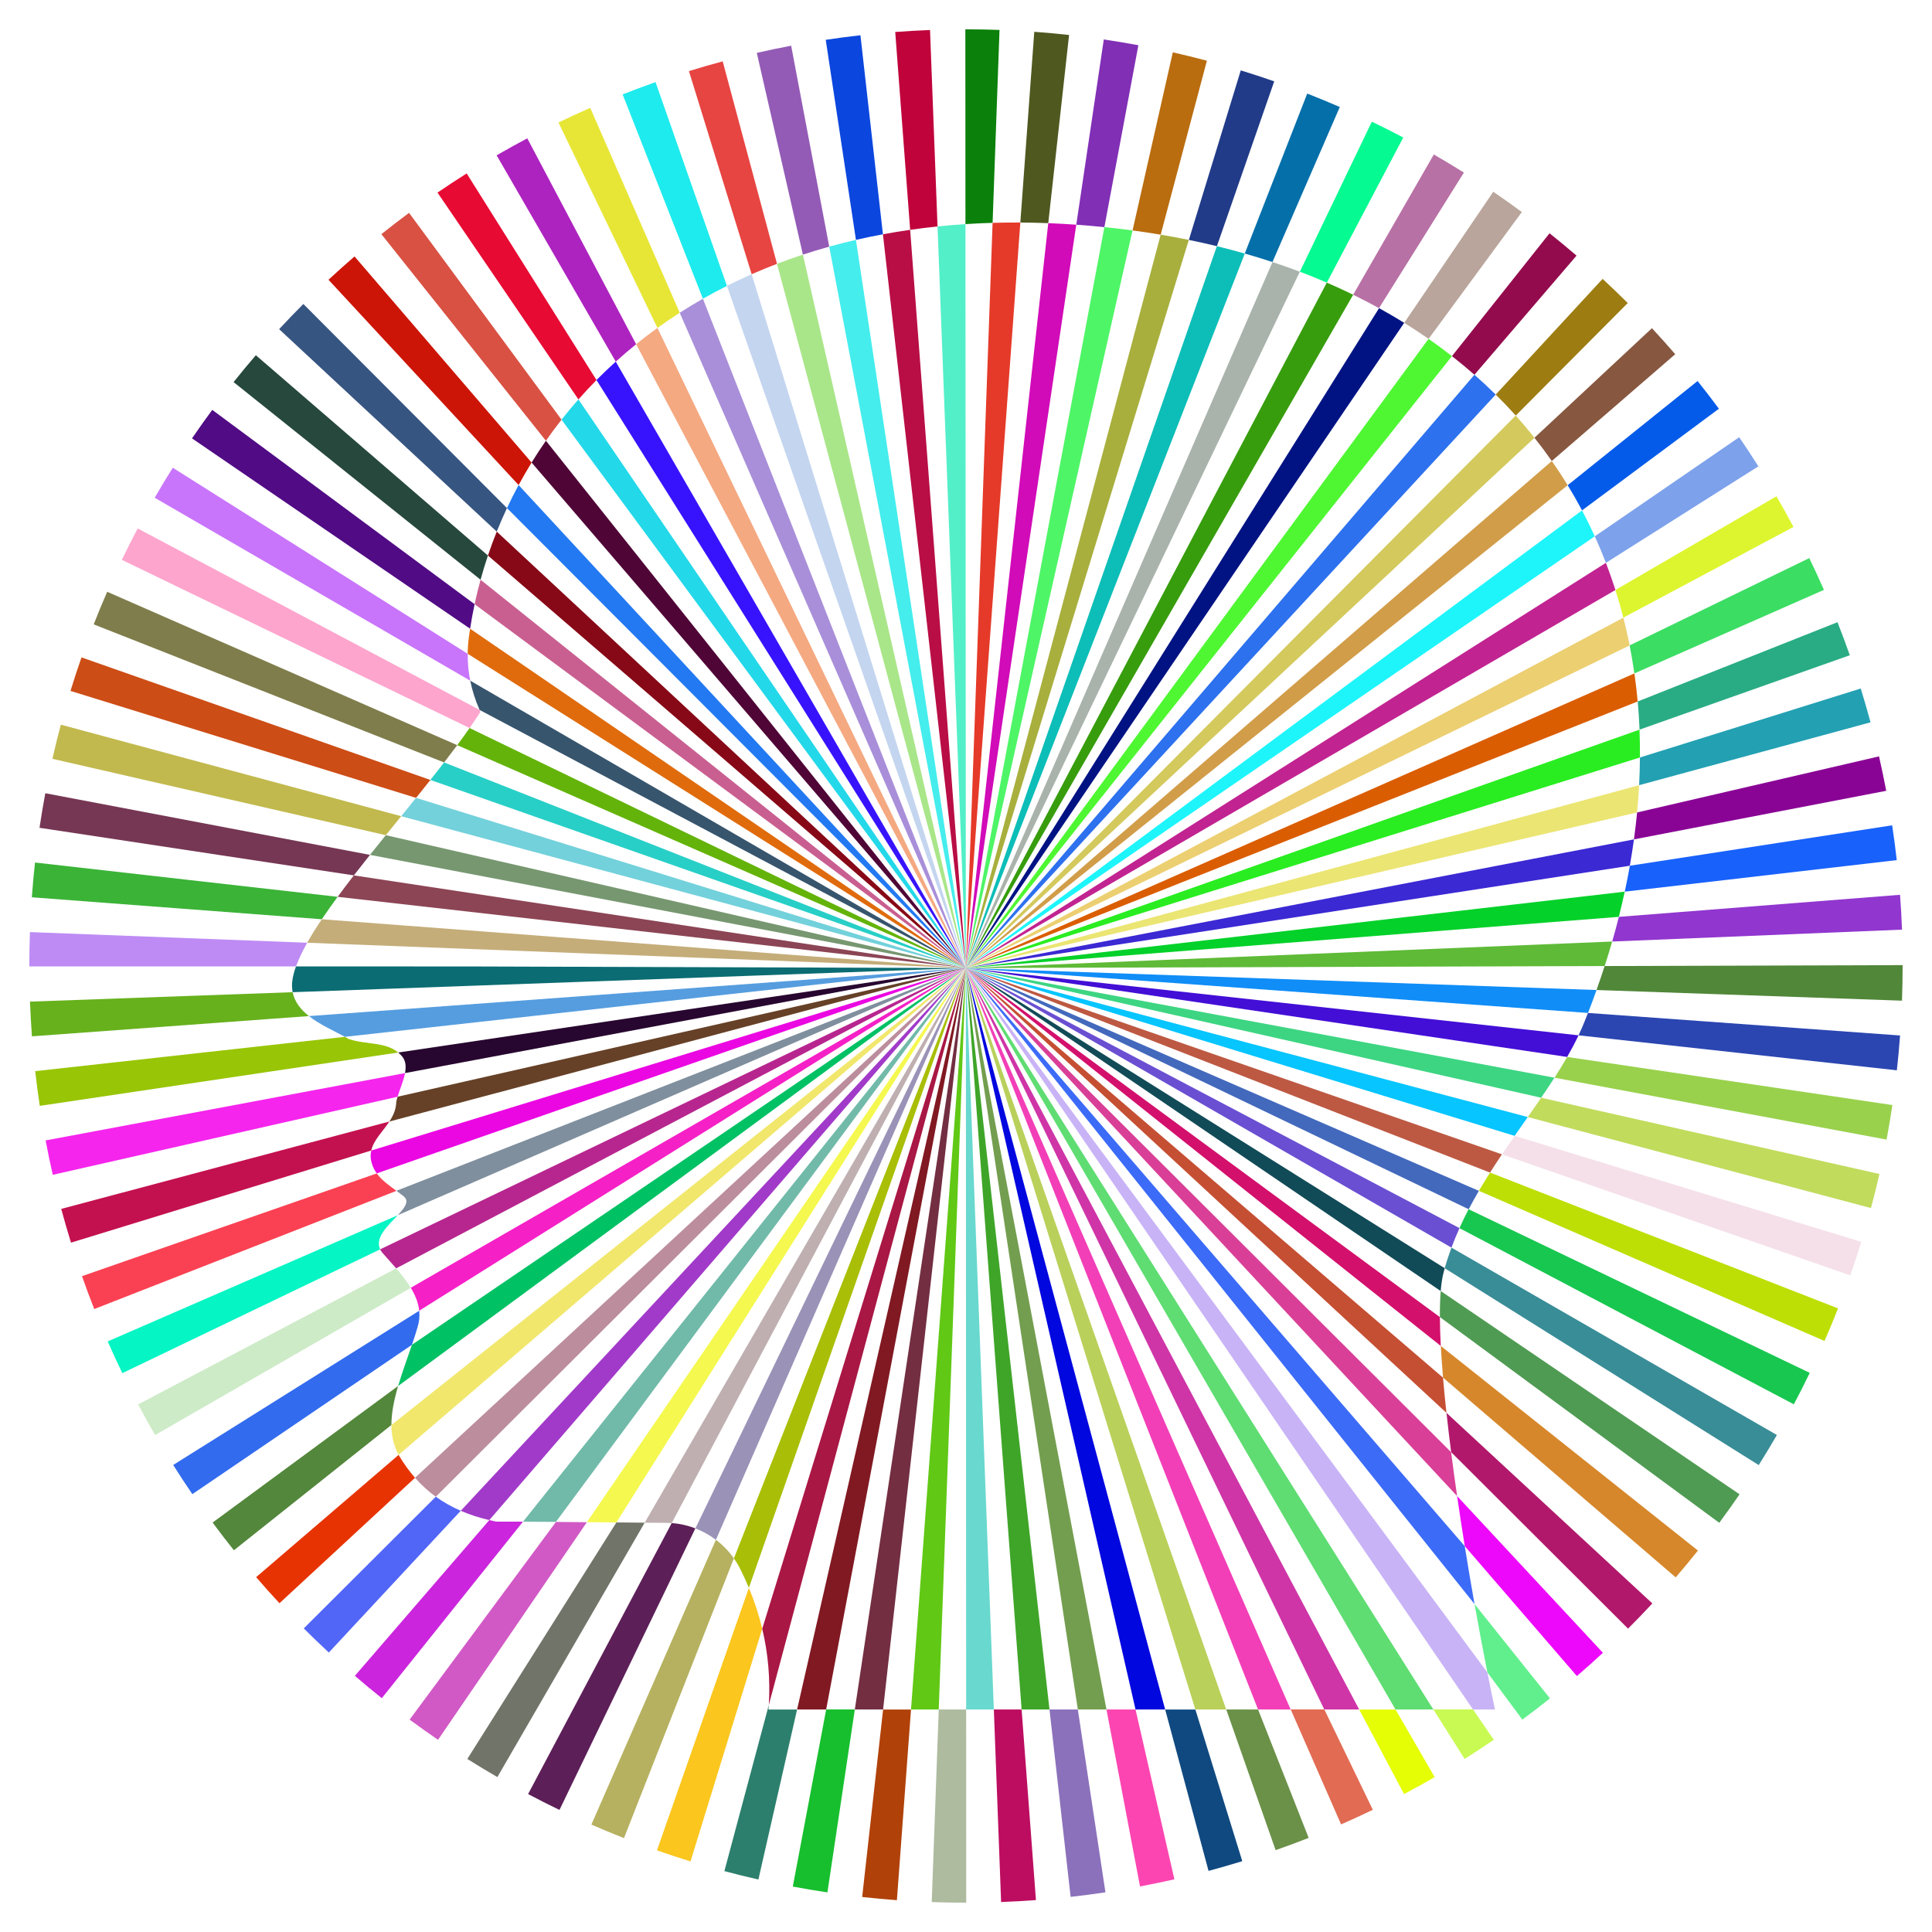 <?xml version="1.0" encoding="UTF-8"?>
<svg enable-background="new 0 0 1650.098 1650.098" version="1.1" viewBox="0 0 1650.1 1650.1" xml:space="preserve" xmlns="http://www.w3.org/2000/svg">

	<path d="m559.9 70.144c-9.394 3.299-18.856 6.825-28.124 10.477l68.567 174.52c6.675-3.802 13.513-7.464 20.512-10.98l-60.955-174.02z" fill="#1DEBED"/>
	<path d="m504.12 92.123c-9.085 3.981-18.217 8.189-27.143 12.506l84.532 175.44c6.171-4.451 12.514-8.771 19.027-12.953l-76.416-175z" fill="#E7E535"/>
	<path d="m675.72 39.03c-9.774 1.851-19.648 3.914-29.348 6.131l39.365 172.31c7.36-2.417 14.858-4.688 22.494-6.808l-32.511-171.64z" fill="#935BB5"/>
	<path d="m617.25 52.399c-9.618 2.582-19.32 5.385-28.838 8.33l53.564 173.49c7.066-3.111 14.283-6.077 21.65-8.894l-46.376-172.92z" fill="#E74541"/>
	<path d="m913.09 29.872c-9.846-1.084-19.849-1.997-29.732-2.714l-11.903 162.9c7.856 0.045 15.809 0.225 23.855 0.539l17.78-160.72z" fill="#4F591F"/>
	<path d="m734.89 30.107c-9.86 1.112-19.832 2.424-29.634 3.903l25.794 170.87c7.56-1.74 15.241-3.342 23.052-4.79l-19.212-169.98z" fill="#0B47DF"/>
	<path d="m853.68 25.557c-9.484-0.337-19.117-0.508-28.627-0.508h-0.563l0.093 166.36c7.631-0.492 15.357-0.859 23.187-1.086l5.91-164.77z" fill="#0B810B"/>
	<path d="m794.33 25.633c-9.878 0.377-19.878 0.942-29.724 1.683l12.75 168.96c7.682-1.099 15.473-2.064 23.383-2.879l-6.409-167.77z" fill="#C1033B"/>
	<path d="m349.37 181.8c-7.96 5.892-15.917 12.012-23.647 18.192l140.53 176.45c4.255-6.095 8.704-12.102 13.349-18.009l-130.23-176.63z" fill="#D95143"/>
	<path d="m218.52 303.38c-6.454 7.501-12.857 15.228-19.032 22.967l210.95 168.79c1.897-6.924 4-13.816 6.304-20.667l-198.22-171.09z" fill="#27493D"/>
	<path d="m450.34 118.14c-8.772 4.654-17.578 9.54-26.171 14.521l101.74 176.2c5.616-5.08 11.416-10.038 17.394-14.87l-92.958-175.86z" fill="#AD23BF"/>
	<path d="m259.09 259.64c-6.995 7.002-13.957 14.235-20.692 21.497l185.86 172.91c2.709-6.753 5.627-13.453 8.74-20.092l-173.91-174.32z" fill="#375581"/>
	<path d="m181.28 350.07c-5.884 7.969-11.701 16.16-17.286 24.343l237.52 162.57c1.077-6.999 2.356-13.986 3.841-20.952l-224.07-165.96z" fill="#510B85"/>
	<path d="m398.59 148.13c-8.38 5.286-16.764 10.794-24.921 16.375l120.35 176.63c4.957-5.618 10.102-11.131 15.435-16.529l-110.86-176.47z" fill="#E70B33"/>
	<path d="m302.8 219.03c-7.499 6.465-14.982 13.164-22.241 19.908l162.37 175.34c3.501-6.478 7.205-12.885 11.105-19.211l-151.23-176.03z" fill="#CD1507"/>
	<path d="m972.28 38.636c-9.765-1.822-19.703-3.483-29.538-4.94l-23.503 158.22c7.912 0.561 15.91 1.25 23.997 2.072l29.044-155.35z" fill="#812FB5"/>
	<path d="m1624.5 794c-0.381-9.895-0.953-19.908-1.699-29.76l-240.14 18.828c-1.766 7.001-3.664 14.03-5.693 21.085l247.54-10.153z" fill="#9137CF"/>
	<path d="m1557.8 503.8c-3.989-9.091-8.2-18.222-12.518-27.138l-153.44 74.573c1.56 7.884 2.903 15.86 4.052 23.914l161.9-71.349z" fill="#3BDD63"/>
	<path d="m1611 675.42c-1.856-9.785-3.926-19.677-6.154-29.402l-206.62 47.89c-0.731 7.621-1.63 15.29-2.69 23.002l215.46-41.49z" fill="#890395"/>
	<path d="m1579.9 559.63c-3.311-9.422-6.852-18.915-10.525-28.217l-170.61 67.696c0.717 7.95 1.231 15.977 1.556 24.071l179.58-63.55z" fill="#29AB83"/>
	<path d="m1531.8 450.06c-4.66-8.777-9.555-17.589-14.548-26.193l-137.54 80.047c2.472 7.764 4.725 15.632 6.765 23.597l145.32-77.451z" fill="#DDF52F"/>
	<path d="m1620 734.62c-1.117-9.89-2.438-19.894-3.926-29.733l-224.03 34.52c-1.302 7.345-2.754 14.728-4.353 22.144l232.31-26.931z" fill="#1961FB"/>
	<path d="m1501.8 398.29c-5.28-8.363-10.785-16.735-16.364-24.881l-123.33 84.658c3.381 7.436 6.552 14.984 9.498 22.647l130.2-82.424z" fill="#7DA1EB"/>
	<path d="m1294.6 354.92 95.635-96.09c-6.998-6.985-14.222-13.933-21.469-20.648l-91.282 98.803c5.908 5.834 11.615 11.814 17.116 17.935z" fill="#9D7D11"/>
	<path d="m91.555 505.43c-3.996 9.16-7.871 18.528-11.519 27.84l299.28 117.93c3.859-4.996 7.602-9.925 11.194-14.769l-298.96-131z" fill="#7F7D4B"/>
	<path d="m1299.8 181.09c-7.993-5.897-16.204-11.724-24.41-17.316l-76.062 111.96c7.115 4.41 14.048 8.976 20.808 13.685l79.664-108.33z" fill="#B9A59B"/>
	<path d="m1198.5 117.44c-8.817-4.658-17.844-9.212-26.833-13.537l-61.467 128.16c7.825 2.96 15.506 6.063 23.039 9.309l65.261-123.94z" fill="#05FB91"/>
	<path d="m1250.3 147.4c-8.426-5.294-17.067-10.501-25.682-15.472l-68.916 119.8c7.528 3.674 14.885 7.505 22.089 11.473l72.509-115.8z" fill="#B771A5"/>
	<path d="m1144.3 91.401c-9.156-3.987-18.515-7.855-27.814-11.493l-53.343 136.64c8.015 2.284 15.896 4.708 23.648 7.265l57.509-132.41z" fill="#056FA9"/>
	<path d="m1468.1 349.09c-5.902-7.966-12.035-15.931-18.232-23.672l-110.92 88.99c4.306 7.04 8.385 14.214 12.252 21.509l116.9-86.827z" fill="#055BE9"/>
	<path d="m1088.3 69.469c-9.427-3.283-19.045-6.432-28.586-9.357l-44.332 144.79c8.104 1.656 16.094 3.441 23.965 5.355l48.953-140.78z" fill="#213B89"/>
	<path d="m1030.8 51.848c-9.618-2.556-19.418-4.963-29.125-7.155l-34.375 152.12c8.112 1.085 16.124 2.29 24.03 3.618l39.47-148.59z" fill="#B96D0F"/>
	<path d="m1430.8 302.52c-6.465-7.491-13.16-14.965-19.901-22.213l-100.34 93.577c5.151 6.483 10.092 13.104 14.816 19.86l105.43-91.224z" fill="#87573F"/>
	<path d="m1346.5 218.33c-7.527-6.474-15.281-12.894-23.049-19.084l-83.345 104.92c6.589 5.152 12.978 10.461 19.181 15.91l87.213-101.74z" fill="#930B4D"/>
	<path d="m1558.3 1145.3c4.004-9.159 7.89-18.525 11.547-27.834l-297.2-115.99c-3.261 5.141-6.448 10.339-9.524 15.606l295.18 128.22z" fill="#BDDF05"/>
	<path d="m1250.9 1502.3c8.38-5.275 16.77-10.777 24.934-16.351l-17.742-25.938h-33.858l26.666 42.289z" fill="#C9F953"/>
	<path d="m1199.2 1532.3c8.769-4.645 17.569-9.518 26.153-14.484l-33.453-57.733h-31.01l38.31 72.217z" fill="#E5FD05"/>
	<path d="m1300.2 1468.7c7.937-5.864 15.882-11.965 23.618-18.135l-64.416-80.546c3.582 20.197 7.274 39.85 10.948 58.363l29.85 40.318z" fill="#61EF8D"/>
	<path d="m1145.4 1558.2c9.089-3.976 18.216-8.171 27.125-12.47l-41.435-85.717h-28.703l43.013 98.187z" fill="#E16B53"/>
	<path d="m1032.2 1597.9c9.617-2.574 19.316-5.367 28.828-8.3l-40.085-129.52h-25.785l37.042 137.82z" fill="#0F497F"/>
	<path d="m973.68 1611.2c9.775-1.841 19.65-3.895 29.352-6.103l-33.188-145.04h-24.824l28.66 151.14z" fill="#FD45B1"/>
	<path d="m1089.5 1580.2c9.42-3.297 18.917-6.825 28.228-10.486l-43.215-109.66h-27.2l42.187 120.15z" fill="#6B9149"/>
	<path d="m1346.8 1431.5c7.501-6.456 14.982-13.142 22.238-19.873l-124.53-133.86c2.044 14.143 4.235 28.462 6.531 42.763l95.763 110.97z" fill="#ED07FB"/>
	<path d="m1431.2 1347.2c6.452-7.488 12.844-15.188 18.997-22.888l-219.6-174.74c0.455 8.512 1.095 17.561 1.901 27.06l198.7 170.57z" fill="#D7872B"/>
	<path d="m1580.3 1089.3c3.305-9.445 6.474-19.082 9.418-28.643l-296.06-90.541c-3.626 5.217-7.246 10.481-10.822 15.799l297.47 103.38z" fill="#F5DFE9"/>
	<path d="m1598 1031.8c2.566-9.608 4.984-19.4 7.19-29.102l-288.88-65.129c-3.738 5.467-7.567 10.96-11.44 16.494l293.13 77.737z" fill="#C1DB5D"/>
	<path d="m1611.3 973.31c1.832-9.747 3.505-19.672 4.974-29.498l-277.75-41.076c-3.392 5.905-7.022 11.809-10.827 17.728l283.61 52.846z" fill="#99D14D"/>
	<path d="m399.46 558.39-251.89-158.9c-5.285 8.404-10.483 17.024-15.448 25.617l269.51 156.26c-1.548-7.706-2.245-15.351-2.165-22.972z" fill="#C975FB"/>
	<path d="m1390.5 1391c7.015-7.006 14-14.251 20.766-21.534l-175.84-162.76c1.176 10.846 2.512 22.071 3.978 33.548l151.1 150.75z" fill="#B1176B"/>
	<path d="m1532.1 1199.4c4.673-8.816 9.245-17.847 13.588-26.846l-291.35-139.76c-2.768 5.297-5.402 10.666-7.862 16.118l285.62 150.49z" fill="#17C74F"/>
	<path d="m914.41 1620.1c9.873-1.102 19.878-2.409 29.736-3.886l-23.578-156.14h-24.207l18.049 160.02z" fill="#8B71BB"/>
	<path d="m1502.1 1251.3c5.302-8.409 10.526-17.052 15.526-25.688l-277.95-160.03c-2.141 5.769-4.073 11.632-5.755 17.601l268.18 168.12z" fill="#398D97"/>
	<path d="m399.14 1502.3c8.406 5.294 17.041 10.506 25.663 15.494l125.82-217.29c-8.053-0.067-16.102-0.142-24.15-0.219l-127.34 202.01z" fill="#717569"/>
	<path d="m25.568 796.09c-0.344 9.602-0.519 19.346-0.519 28.959v0.353l227.76 0.014c2.237-6.202 5.492-12.983 9.567-20.232l-236.81-9.094z" fill="#BD8BF3"/>
	<path d="m181.58 1300.4c5.886 7.961 12.006 15.924 18.191 23.668l134.53-107.02c-0.02-10.573 2.356-21.784 5.742-33.313l-158.46 116.66z" fill="#53873B"/>
	<path d="m52.308 1032.5c2.578 9.617 5.377 19.321 8.317 28.839l256.46-78.707c2.069-9.047 9.899-16.273 15.484-24.757l-280.26 74.625z" fill="#C3114F"/>
	<path d="m117.97 1199.5c4.651 8.774 9.533 17.581 14.51 26.176l218.38-125.78c-3.51-5.795-7.925-11.306-12.49-16.574l-220.4 116.18z" fill="#CDEBC7"/>
	<path d="m38.963 974.02c1.847 9.787 3.907 19.669 6.121 29.371l294.49-66.688c1.932-6.429 5.094-13.588 6.342-20.181l-306.95 57.498z" fill="#F525ED"/>
	<path d="m51.946 618.94c-2.561 9.619-4.976 19.429-7.178 29.157l284.75 65.219c4.361-5.391 8.755-10.801 13.143-16.207l-290.72-78.169z" fill="#C1B94D"/>
	<path d="m29.907 736.67c-1.085 9.829-2.001 19.82-2.722 29.697l247.66 18.756c4.15-6.182 8.692-12.587 13.524-19.157l-258.46-29.296z" fill="#3BB337"/>
	<path d="m38.697 677.49c-1.826 9.769-3.492 19.702-4.951 29.524l268.47 40.642c4.462-5.763 9.071-11.609 13.777-17.511l-277.3-52.655z" fill="#753753"/>
	<path d="m451.05 1532.3c8.806 4.661 17.822 9.22 26.794 13.545l116.07-240.48c-6.402-2.459-13.193-4.019-20.2-4.55l-122.67 231.48z" fill="#5D1F57"/>
	<path d="m259.45 1390.8c6.982 6.979 14.181 13.914 21.396 20.613l112.67-121.07c-7.779-3.364-14.847-7.359-21.297-12.024l-112.77 112.48z" fill="#5165F7"/>
	<path d="m736.37 1620.2c9.831 1.088 19.814 2.007 29.667 2.73l12.046-162.83h-23.841l-17.872 160.1z" fill="#AF4109"/>
	<path d="m561.1 1580.4c9.45 3.303 19.096 6.47 28.668 9.413l61.242-198.7c-2.806-11.776-6.602-23.431-11.398-34.966l-78.512 224.26z" fill="#FBC71F"/>
	<path d="m677.12 1611.3c9.777 1.834 19.726 3.506 29.572 4.972l23.401-156.24h-24.471l-28.502 151.27z" fill="#17BF2F"/>
	<path d="m349.85 1468.7c7.966 5.885 16.134 11.69 24.278 17.252l127.11-185.85c-8.815-0.083-17.626-0.161-26.431-0.23l-124.96 168.83z" fill="#D159C5"/>
	<path d="m855.03 1624.5c9.877-0.366 19.888-0.923 29.758-1.657l-12.24-162.78h-23.723l6.205 164.44z" fill="#BD0D61"/>
	<path d="m69.596 561.47c-3.294 9.442-6.453 19.077-9.388 28.639l295.14 91.345c4.139-5.133 8.236-10.242 12.255-15.306l-298-104.68z" fill="#CD4D17"/>
	<path d="m1597.6 616.94c-2.59-9.627-5.402-19.346-8.358-28.886l-188.59 58.906c-0.057 7.829-0.287 15.716-0.706 23.661l197.65-53.681z" fill="#23A1B3"/>
	<path d="m1229.8 1124.9 238.61 175.71c5.894-7.966 11.722-16.158 17.324-24.353l-255.22-173.61c-0.534 6.463-0.763 13.922-0.713 22.252z" fill="#4F9B53"/>
	<path d="m339.72 1037.9-247.73 107.78c3.975 9.081 8.174 18.205 12.482 27.12l220.22-105.76c-4.795-10.023 6.785-20.34 15.028-29.139z" fill="#05F5C5"/>
	<path d="m825.24 1619.7-0.061-159.63h-23.397l-6.013 164.46c9.711 0.352 19.563 0.53 29.284 0.53h3.06l3.059-0.05c-1.999 0.033-3.965 0.049-5.931 0.049h-2e-3v-5.364z" fill="#AFBB9F"/>
	<polygon points="825.24 1619.7 825.24 1625 825.24 1460.1 825.24 1460.1" fill="#BF1B39"/>
	<path d="m417.9 1298.3-114.82 133.01c7.511 6.471 15.253 12.892 23.01 19.085l120.59-150.75c-7.65-0.032-15.297-0.056-22.936-0.056-1.985-0.401-3.927-0.835-5.843-1.288z" fill="#CB25DD"/>
	<path d="m358.04 1119.5-210.12 131.72c5.271 8.365 10.773 16.749 16.356 24.922l187.56-127.56c1.691-4.985 3.314-9.97 4.765-14.929 1.528-4.888 1.909-9.597 1.435-14.146z" fill="#336BEF"/>
	<path d="m611.44 1315.1-106.34 243.26c9.16 4 18.528 7.881 27.841 11.534l93.872-238.91c-4.313-6.111-9.51-11.451-15.369-15.879z" fill="#B5B161"/>
	<path d="m340.46 1242.6-121.69 104.43c6.457 7.498 13.158 14.991 19.916 22.271l115.78-107.14c-4.822-5.497-9.221-11.572-13.265-18.257-0.257-0.433-0.505-0.868-0.748-1.305z" fill="#E73301"/>
	<path d="m409.6 606.33-291.99-154.99c-4.661 8.814-9.219 17.84-13.548 26.828l297 143.64c3.296-4.721 6.396-9.33 9.263-13.806-0.253-0.557-0.481-1.11-0.724-1.665z" fill="#FDA5CD"/>
	<path d="m294.58 885.55-264.51 29.305c1.108 9.865 2.418 19.841 3.893 29.654l306.16-45.565c-11.155-9.27-27.394-6.551-42.353-11.54-1.003-0.617-2.072-1.234-3.189-1.854z" fill="#99C507"/>
	<path d="m1370.5 825.09c-2.193 6.802-4.519 13.628-6.957 20.472l260.92 9.095c0.359-9.817 0.542-19.778 0.542-29.608v-0.75l-254.51 0.791z" fill="#518739"/>
	<path d="m1348.2 884.26 271.88 29.862c1.096-9.846 2.021-19.849 2.751-29.731l-266.57-19.245c-0.936 2.409-1.882 4.82-2.848 7.234-1.587 3.972-3.336 7.93-5.217 11.88z" fill="#2B45B1"/>
	<path d="m321.78 1002.2-251.74 87.744c3.295 9.392 6.811 18.844 10.453 28.095l258.08-100.95c-6.408-4.718-12.58-9.066-16.785-14.885z" fill="#F94153"/>
	<path d="m249.95 847.42-224.33 8.051c0.372 9.864 0.933 19.841 1.666 29.651l236.56-17.301c-6.83-5.39-12.216-11.942-13.896-20.401z" fill="#67B11D"/>
	<path d="m656.63 1456.2-37.944 141.9c9.603 2.559 19.378 4.969 29.053 7.164l33.048-145.19h-24.418c0.098-1.291 0.184-2.582 0.261-3.871z" fill="#2D7F6D"/>
	<path d="m824.88 826.92c-0.013 0.029-0.018 0.037-0.014 0.026-9e-3 0.015-6e-3 8e-3 0.012-0.031 1e-3 -2e-3 1e-3 -3e-3 2e-3 -5e-3l-230.96 478.5c6.278 2.411 12.176 5.692 17.525 9.735l213.44-488.24c-2e-3 3e-3 -2e-3 5e-3 -4e-3 8e-3z" fill="#9B93B7"/>
	<path d="m824.86 826.92c-7e-3 0.012-5e-3 8e-3 -7e-3 0.011-0.017 0.026-0.018 0.026 8e-3 -0.021 1e-3 -3e-3 3e-3 -5e-3 4e-3 -9e-3l-274.25 473.62c6.049 0.05 12.099 0.096 18.149 0.136 1.66 0.011 3.31 0.08 4.949 0.204l251.15-473.94c-1e-3 2e-3 -2e-3 4e-3 -4e-3 7e-3z" fill="#BFAFB1"/>
	<path d="m824.9 826.93c-6e-3 0.019-6e-3 0.019-7e-3 0.019-6e-3 0.015-6e-3 0.012 4e-3 -0.021 1e-3 -3e-3 1e-3 -6e-3 2e-3 -0.01l-173.88 564.17c5.078 21.313 6.924 43.017 5.621 65.102l168.27-629.27c-1e-3 3e-3 -2e-3 7e-3 -4e-3 0.01z" fill="#A91745"/>
	<path d="m824.84 826.93c-2e-3 2e-3 0 0-2e-3 3e-3 -0.018 0.024-0.025 0.031 0-7e-3 2e-3 -4e-3 4e-3 -7e-3 7e-3 -0.012l-323.61 473.14c8.406 0.079 16.817 0.161 25.231 0.242l298.38-473.38c-4e-3 3e-3 -7e-3 6e-3 -9e-3 0.01z" fill="#F5F94F"/>
	<path d="m824.88 826.93c-0.01 0.027-0.013 0.034-0.011 0.024-5e-3 0.01-2e-3 0 0.01-0.032 1e-3 -4e-3 2e-3 -7e-3 4e-3 -0.012l-198.08 504.12c2.068 2.929 3.939 6.029 5.574 9.295 2.624 5.241 5.028 10.509 7.229 15.801l185.27-529.2c-1e-3 4e-3 -2e-3 6e-3 -3e-3 8e-3z" fill="#A9BF07"/>
	<path d="m824.8 826.87c-0.055 0.033-0.041 0.022 3e-3 -7e-3l-473.95 272.99c3.755 6.199 6.463 12.722 7.182 19.62l466.77-292.6c-2e-3 2e-3 -5e-3 3e-3 -7e-3 5e-3z" fill="#F521C7"/>
	<path d="m824.9 826.94c-9e-3 0.042-9e-3 0.034-5e-3 7e-3 0-3e-3 0 0 1e-3 -4e-3 1e-3 -5e-3 1e-3 -9e-3 2e-3 -0.015l-144.11 633.13h24.826l119.29-633.13c-1e-3 4e-3 -2e-3 7e-3 -3e-3 0.01z" fill="#811923"/>
	<path d="m824.8 826.86c-0.012 6e-3 -9e-3 4e-3 -0.013 6e-3 -3e-3 1e-3 -6e-3 2e-3 -8e-3 3e-3 2e-3 -1e-3 5e-3 -4e-3 0.011-7e-3 4e-3 -2e-3 0-1e-3 6e-3 -4e-3 4e-3 -2e-3 8e-3 -5e-3 0.013-8e-3l-500.12 240.19c0.472 0.987 1.093 1.971 1.901 2.95 3.69 4.26 7.787 8.682 11.777 13.287l486.44-256.42c-2e-3 0-6e-3 2e-3 -8e-3 3e-3z" fill="#B7258F"/>
	<path d="m824.8 826.84c-0.052 0.022-0.036 0.013 6e-3 -8e-3l-486.24 190.21c2.06 1.517 4.144 3.072 6.196 4.727 5.201 4.099 0.968 9.709-5.043 16.126l485.08-211.05c-2e-3 1e-3 -3e-3 2e-3 -5e-3 2e-3z" fill="#7F8F9D"/>
	<path d="m824.83 826.92c-9e-3 0.012-7e-3 8e-3 -0.01 0.011-4e-3 4e-3 -7e-3 8e-3 -9e-3 0.01v-1e-3c-5e-3 4e-3 -2e-3 0 0.016-0.024 2e-3 -4e-3 5e-3 -7e-3 8e-3 -0.011l-378.16 472.75c9.367 0.04 18.741 0.098 28.122 0.171l350.04-472.92c-3e-3 4e-3 -6e-3 7e-3 -9e-3 0.01z" fill="#71B9A9"/>
	<path d="m824.8 826.84c-0.031 0.01-0.039 0.012-0.028 7e-3 -0.013 3e-3 -4e-3 -1e-3 0.03-0.012 4e-3 -2e-3 7e-3 -3e-3 0.012-5e-3l-507.73 155.82c-0.513 2.245-0.683 4.598-0.363 7.115 0.739 4.922 2.549 8.923 5.061 12.4l503.02-175.33c-2e-3 0-3e-3 0-5e-3 1e-3z" fill="#EB07E1"/>
	<path d="m824.83 826.91c-0.015 0.016-0.015 0.016-0.016 0.016-2e-3 2e-3 -4e-3 3e-3 -5e-3 4e-3 3e-3 -4e-3 0.012-0.016 0.022-0.029l-431.32 463.46c7.446 3.219 15.551 5.855 24.393 7.945l406.93-471.41c-3e-3 4e-3 -6e-3 6e-3 -9e-3 0.01z" fill="#A139C9"/>
	<path d="m824.8 826.88c-0.042 0.03-0.027 0.017 8e-3 -0.012l-472.97 321.67c-4.016 11.845-8.412 23.696-11.801 35.231l484.77-356.9c-2e-3 2e-3 -6e-3 4e-3 -8e-3 5e-3z" fill="#01C165"/>
	<path d="m824.82 826.9c-0.025 0.024-0.033 0.03-0.025 0.021-0.011 9e-3 -4e-3 1e-3 0.023-0.025 3e-3 -4e-3 6e-3 -6e-3 0.01-0.01l-470.36 435.25c5.356 6.106 11.237 11.499 17.746 16.208l452.61-451.45c-2e-3 1e-3 -4e-3 2e-3 -6e-3 4e-3z" fill="#BB8D9D"/>
	<path d="m824.81 826.89c-0.016 0.013-0.016 0.012-0.016 0.012-0.024 0.017-0.023 0.015 0.021-0.022l8e-3 -8e-3 -490.52 390.21c0.017 9.028 1.779 17.59 6.157 25.485l484.36-415.68c-2e-3 2e-3 -3e-3 2e-3 -5e-3 4e-3z" fill="#F1E76D"/>
	<path d="m824.97 826.93c3e-3 0.013 2e-3 9e-3 2e-3 0.013 3e-3 0.021 3e-3 0.023-6e-3 -0.014l-3e-3 -9e-3 144.88 633.14h25.292l-170.16-633.14c1e-3 6e-3 1e-3 0.01 2e-3 0.014z" fill="#0107DF"/>
	<path d="m825.09 826.87c-2e-3 -1e-3 -7e-3 -3e-3 -0.014-6e-3 -3e-3 -2e-3 -1e-3 0-5e-3 -3e-3 -4e-3 -2e-3 -8e-3 -4e-3 -0.013-6e-3l414.62 238.72c2.092-5.638 4.381-11.187 6.847-16.652l-421.46-222.07c0.015 0.01 0.025 0.017 0.028 0.019z" fill="#6B4FD3"/>
	<path d="m825.07 826.87c0.027 0.02 0.033 0.026-8e-3 -1e-3 -3e-3 -2e-3 -6e-3 -3e-3 -0.01-5e-3l405.44 275.79c0.526-6.382 1.346-11.803 2.505-16.067 0.301-1.141 0.616-2.277 0.935-3.411l-408.87-256.31c4e-3 4e-3 7e-3 6e-3 0.011 9e-3z" fill="#114B57"/>
	<path d="m825.05 826.89c9e-3 8e-3 6e-3 6e-3 9e-3 9e-3 0.021 0.021 0.022 0.024-0.015-9e-3 -2e-3 -2e-3 -4e-3 -3e-3 -6e-3 -5e-3l410.35 379.82c-1.129-10.41-2.111-20.471-2.927-30.081l-407.42-349.74c5e-3 4e-3 7e-3 7e-3 0.011 0.011z" fill="#C54F33"/>
	<path d="m825.06 826.88c0.057 0.044 0.046 0.038 4e-3 9e-3l405.5 322.68c-0.473-8.847-0.746-17.107-0.791-24.661l-404.73-298.03c5e-3 4e-3 8e-3 7e-3 0.012 0.01z" fill="#D3116D"/>
	<path d="m824.92 826.94c-5e-3 0.034-6e-3 0.044-6e-3 0.031-3e-3 0.011-2e-3 1e-3 2e-3 -0.032 0-4e-3 1e-3 -8e-3 1e-3 -0.013l-94.824 633.13h24.154l70.675-633.12c-1e-3 5e-3 -1e-3 7e-3 -2e-3 0.01z" fill="#732F41"/>
	<path d="m825.07 826.85c-3e-3 -1e-3 -6e-3 -2e-3 -0.01-4e-3l429.33 205.96c2.772-5.304 5.678-10.536 8.693-15.701l-438.02-190.26c0.04 0.021 0.057 0.031 0.011 0.01z" fill="#4369BD"/>
	<path d="m825.09 826.79h2e-3c0.039 5e-3 0.041 6e-3 -0.022 3e-3h-9e-3l531.24 38.352c2.542-6.547 4.965-13.075 7.285-19.587l-538.5-18.77c4e-3 1e-3 8e-3 2e-3 0.011 2e-3z" fill="#118DF7"/>
	<path d="m825.07 826.84c-3e-3 -1e-3 -6e-3 -2e-3 -0.01-3e-3l447.55 174.66c3.332-5.251 6.74-10.442 10.194-15.58l-457.74-159.09c0.038 0.016 0.052 0.023 4e-3 6e-3z" fill="#BD5943"/>
	<path d="m825.08 826.8c0.065 8e-3 0.052 9e-3 5e-3 5e-3l513.4 75.926c3.532-6.149 6.804-12.3 9.743-18.473l-523.16-57.461c6e-3 2e-3 9e-3 2e-3 0.014 3e-3z" fill="#430FD7"/>
	<path d="m825.08 826.83c0.05 0.014 0.034 0.012-6e-3 3e-3l468.54 143.29c3.752-5.398 7.509-10.748 11.228-16.061l-479.78-127.24c6e-3 2e-3 0.011 3e-3 0.015 5e-3z" fill="#07C5FF"/>
	<path d="m825.1 826.82c-3e-3 0-0.014-1e-3 -0.029-4e-3l491.21 110.74c3.914-5.724 7.723-11.419 11.375-17.1l-502.59-93.651c0.018 5e-3 0.029 9e-3 0.032 0.01z" fill="#3DD581"/>
	<path d="m825.05 826.9c0.05 0.051 0.037 0.041-4e-3 3e-3l419.45 450.88c-1.836-12.704-3.554-25.261-5.12-37.527l-414.33-413.36c3e-3 4e-3 5e-3 7e-3 8e-3 0.01z" fill="#D93F97"/>
	<path d="m824.96 826.94c6e-3 0.035 5e-3 0.036 1e-3 0.019-1e-3 -1e-3 -1e-3 0-5e-3 -0.02-1e-3 -4e-3 -2e-3 -8e-3 -3e-3 -0.013l95.611 633.14h24.453l-120.06-633.13c0 3e-3 0 7e-3 1e-3 0.01z" fill="#739D4F"/>
	<path d="m824.95 826.97c-1e-3 -2e-3 -1e-3 -5e-3 -2e-3 -9e-3 -1e-3 -5e-3 -1e-3 -1e-3 -2e-3 -0.011-1e-3 -5e-3 -2e-3 -0.012-3e-3 -0.019l47.607 633.13h23.807l-71.407-633.12v0.03z" fill="#3FA529"/>
	<path d="m824.93 826.95c-3e-3 0.058-4e-3 0.041-5e-3 -6e-3l-46.839 633.11h23.695l23.15-633.12c0 6e-3 0 0.01-1e-3 0.014z" fill="#61C915"/>
	<path d="m824.94 826.97c1e-3 0.038 0 0.048-2e-3 0.035-1e-3 0.014-2e-3 3e-3 -3e-3 -0.036 0-4e-3 -1e-3 -8e-3 -1e-3 -0.013l0.241 633.1h0.062l1e-3 -208.34v208.34h23.59l-23.887-633.1c-1e-3 5e-3 -1e-3 9e-3 -1e-3 0.014z" fill="#69D9CF"/>
	<path d="m824.79 826.82c-0.031 8e-3 -0.04 9e-3 -0.029 5e-3 -0.016 2e-3 -7e-3 -1e-3 0.032-0.01 4e-3 -1e-3 6e-3 -2e-3 0.01-3e-3l-485.24 109.88c-0.46 1.53-0.853 3.021-1.13 4.45-0.126 6.418-2.617 11.792-5.873 16.738l492.23-131.06c-2e-3 1e-3 -3e-3 1e-3 -5e-3 1e-3z" fill="#674127"/>
	<path d="m825 826.92c0.017 0.033 0.016 0.034 6e-3 0.018-1e-3 -2e-3 -1e-3 0-9e-3 -0.015-2e-3 -4e-3 -4e-3 -7e-3 -7e-3 -0.011l306.06 633.15h29.814l-335.87-633.15c2e-3 3e-3 3e-3 6e-3 5e-3 0.01z" fill="#CF35A7"/>
	<path d="m825.03 826.92c0.014 0.02 0.015 0.022 0.012 0.019 9e-3 0.015 3e-3 9e-3 -0.02-0.024-3e-3 -3e-3 -5e-3 -6e-3 -8e-3 -0.01l433.09 633.16h18.728c-2.141-10.063-4.317-20.668-6.5-31.67l-445.31-601.48c3e-3 4e-3 5e-3 7e-3 6e-3 0.01z" fill="#C9B3F7"/>
	<path d="m825.01 826.91c0.03 0.049 0.022 0.04-2e-3 5e-3l366.86 633.14h32.369l-399.24-633.16c3e-3 6e-3 4e-3 9e-3 6e-3 0.013z" fill="#5FDD73"/>
	<path d="m824.98 826.93c0.016 0.05 0.01 0.036-6e-3 -3e-3l195.94 633.13h26.371l-222.31-633.14c1e-3 5e-3 2e-3 8e-3 3e-3 0.012z" fill="#B9D15B"/>
	<path d="m825.03 826.91c-2e-3 -3e-3 -6e-3 -7e-3 -9e-3 -0.01l434.36 543.13c-2.882-16.252-5.691-32.85-8.361-49.479l-425.99-493.65c0.026 0.035 0.036 0.051 4e-3 0.012z" fill="#3B6BF7"/>
	<path d="m824.8 826.72c-0.012-7e-3 -8e-3 -5e-3 -0.012-7e-3 -0.027-0.017-0.028-0.019 0.02 8e-3 3e-3 2e-3 6e-3 3e-3 0.01 5e-3l-423.2-245.36c1.654 8.237 4.284 16.545 7.977 24.968l415.21 220.39c-2e-3 -1e-3 -4e-3 -2e-3 -6e-3 -4e-3z" fill="#37556D"/>
	<path d="m824.99 826.92c0.021 0.052 0.015 0.041-3e-3 4e-3l249.5 633.13h27.858l-277.36-633.15c1e-3 4e-3 3e-3 9e-3 4e-3 0.012z" fill="#F33FB7"/>
	<path d="m824.96 826.64c6e-3 -0.029 8e-3 -0.036 8e-3 -0.028v-2e-3 3e-3c2e-3 -3e-3 2e-3 -1e-3 -3e-3 0.023 0 2e-3 -1e-3 5e-3 -1e-3 8e-3l142.32-629.83c-7.195-0.962-14.46-1.84-21.816-2.608-0.747-0.078-1.487-0.147-2.233-0.222l-118.28 632.67c2e-3 -6e-3 3e-3 -0.01 4e-3 -0.015z" fill="#4DF567"/>
	<path d="m824.95 826.63c6e-3 -0.048 6e-3 -0.031 4e-3 8e-3l94.286-634.72c-8.068-0.572-16.044-1.01-23.93-1.317l-70.363 636.05c1e-3 -5e-3 3e-3 -0.012 3e-3 -0.016z" fill="#D10BB7"/>
	<path d="m824.97 826.65c0.01-0.036 0.014-0.046 0.012-0.033 4e-3 -9e-3 2e-3 -2e-3 -6e-3 0.026 0 2e-3 -1e-3 4e-3 -1e-3 6e-3l190.38-621.75c-7.901-1.614-15.914-3.101-24.034-4.464l-166.35 626.23c2e-3 -6e-3 3e-3 -8e-3 4e-3 -0.013z" fill="#A9AF3D"/>
	<path d="m824.94 826.62c3e-3 -0.063 5e-3 -0.049 5e-3 0l46.512-636.56c-7.995-0.045-15.894 0.044-23.693 0.269l-22.827 636.31c1e-3 -7e-3 2e-3 -0.011 3e-3 -0.016z" fill="#E53929"/>
	<path d="m824.98 826.65c1e-3 -4e-3 0-1e-3 2e-3 -4e-3 3e-3 -7e-3 6e-3 -0.013 7e-3 -0.015 0 2e-3 -2e-3 7e-3 -3e-3 0.012-1e-3 4e-3 0 0-3e-3 0.01-1e-3 3e-3 -2e-3 6e-3 -3e-3 0.01l238.18-610.11c-7.826-2.23-15.776-4.33-23.85-6.293l-214.34 616.41c3e-3 -6e-3 5e-3 -0.011 7e-3 -0.016z" fill="#0DBDB7"/>
	<path d="m824.93 826.62c-1e-3 -0.038 0-0.047 1e-3 -0.034 1e-3 -0.017 2e-3 -7e-3 3e-3 0.037 0 4e-3 1e-3 6e-3 1e-3 0.011l-0.355-635.22c-8.057 0.52-16.006 1.18-23.84 1.988l24.189 633.23c0-4e-3 1e-3 -6e-3 1e-3 -9e-3z" fill="#53EFC9"/>
	<path d="m825.04 826.67c0.043-0.049 0.039-0.042 0.012-7e-3l-1e-3 1e-3c-2e-3 2e-3 -3e-3 4e-3 -5e-3 7e-3l452.41-489.68c-5.857-5.784-11.917-11.421-18.17-16.913l-434.26 506.6c4e-3 -4e-3 7e-3 -6e-3 0.01-9e-3z" fill="#2D71EF"/>
	<path d="m824.92 826.63c0 4e-3 1e-3 9e-3 2e-3 0.013l-47.568-630.36c-7.869 1.126-15.625 2.392-23.255 3.806l70.815 626.55c-1e-3 -0.044 0-0.057 6e-3 0z" fill="#B90D45"/>
	<path d="m825.05 826.64c-1e-3 1e-3 -2e-3 4e-3 -4e-3 6e-3 -3e-3 4e-3 0 1e-3 -5e-3 8e-3 -2e-3 3e-3 -5e-3 8e-3 -8e-3 0.012l415.07-522.5c-6.477-5.064-13.146-9.976-19.992-14.744l-395.08 537.24c0.017-0.021 0.023-0.026 0.02-0.02z" fill="#4FF733"/>
	<path d="m825 826.65c-1e-3 2e-3 -2e-3 5e-3 -3e-3 8e-3l285.16-594.59c-7.643-2.891-15.422-5.646-23.342-8.259l-261.83 602.85c0.021-0.041 0.032-0.06 0.011-0.014z" fill="#A9B3AB"/>
	<path d="m825.01 826.66c-1e-3 2e-3 -3e-3 5e-3 -4e-3 8e-3l330.74-574.94c-7.362-3.593-14.884-7.038-22.553-10.342l-308.19 585.28c0.025-0.04 0.034-0.052 6e-3 -2e-3z" fill="#379D0D"/>
	<path d="m825.02 826.67-3e-3 6e-3 374.29-550.94c-6.984-4.329-14.143-8.507-21.466-12.541l-352.82 563.47c0.031-0.041 0.041-0.053 5e-3 2e-3z" fill="#011383"/>
	<path d="m824.86 826.66c-0.037-0.06-0.028-0.049 3e-3 -5e-3l-298.96-517.8c-5.668 5.127-11.149 10.377-16.446 15.739l315.41 502.07c-1e-3 -4e-3 -2e-3 -6e-3 -4e-3 -9e-3z" fill="#3713FD"/>
	<path d="m824.82 826.68c-0.03-0.031-0.035-0.037-0.022-0.026-0.01-0.012-3e-3 -6e-3 0.026 0.024 4e-3 3e-3 6e-3 5e-3 0.01 9e-3l-381.91-412.41c-3.508 6.491-6.813 13.055-9.919 19.68l391.82 392.73-4e-3 -4e-3z" fill="#2379F1"/>
	<path d="m824.84 826.66c-9e-3 -0.013-6e-3 -0.01-8e-3 -0.013-0.014-0.022-0.012-0.023 0.016 0.017 3e-3 4e-3 5e-3 6e-3 9e-3 0.01l-330.84-485.54c-4.996 5.662-9.801 11.431-14.414 17.298l345.24 468.24c-2e-3 -3e-3 -3e-3 -4e-3 -4e-3 -6e-3z" fill="#23D9E9"/>
	<path d="m824.82 826.68c4e-3 3e-3 7e-3 6e-3 0.012 0.01l-400.57-372.65c-2.711 6.759-5.214 13.572-7.518 20.425l408.07 352.22c-0.031-0.032-0.038-0.04 7e-3 0z" fill="#870917"/>
	<path d="m824.91 826.64c1e-3 3e-3 1e-3 6e-3 2e-3 9e-3l-93.864-621.78c-7.738 1.781-15.343 3.714-22.817 5.79l116.68 615.98c-5e-3 -0.048-6e-3 -0.063 4e-3 -6e-3z" fill="#45EDED"/>
	<path d="m824.8 826.7c4e-3 2e-3 7e-3 4e-3 0.012 7e-3l-423.3-289.72c-0.378 2.459-0.739 4.918-1.067 7.379-0.616 4.672-0.941 9.344-0.99 14.025l425.35 268.32c-0.033-0.025-0.044-0.035-1e-3 -7e-3z" fill="#DF6B0D"/>
	<path d="m824.81 826.69c-0.026-0.02-0.033-0.026-0.024-0.021-0.01-0.01-2e-3 -5e-3 0.028 0.019 3e-3 2e-3 6e-3 4e-3 0.01 7e-3l-414.38-331.56c-1.9 6.937-3.596 13.905-5.086 20.895l419.46 310.67c-4e-3 -1e-3 -5e-3 -3e-3 -8e-3 -5e-3z" fill="#C95F91"/>
	<path d="m824.84 826.67c-0.027-0.032-0.034-0.042-0.022-0.03-8e-3 -0.011-2e-3 -6e-3 0.021 0.023 2e-3 3e-3 4e-3 4e-3 7e-3 7e-3l-358.59-450.24c-4.273 6.121-8.348 12.331-12.227 18.622l370.81 431.62c-3e-3 -2e-3 -4e-3 -4e-3 -6e-3 -6e-3z" fill="#4F0535"/>
	<path d="m824.9 826.65c-1e-3 -4e-3 0-1e-3 -1e-3 -4e-3 -5e-3 -0.03-5e-3 -0.036 5e-3 8e-3 1e-3 3e-3 2e-3 6e-3 3e-3 0.01l-139.17-609.19c-7.514 2.467-14.884 5.085-22.109 7.847l161.27 601.34c-1e-3 -4e-3 -2e-3 -7e-3 -2e-3 -0.011z" fill="#A9E589"/>
	<path d="m824.89 826.65c-1e-3 -4e-3 0-1e-3 -1e-3 -4e-3 -9e-3 -0.034-9e-3 -0.038 8e-3 0.013 1e-3 3e-3 2e-3 6e-3 4e-3 9e-3l-182.92-592.46c-7.198 3.169-14.24 6.486-21.126 9.946l204.04 582.5c-1e-3 -2e-3 -2e-3 -3e-3 -2e-3 -5e-3z" fill="#C3D5EF"/>
	<path d="m824.87 826.65c-0.018-0.042-0.015-0.039-3e-3 -0.015 2e-3 4e-3 1e-3 0 6e-3 0.012 2e-3 5e-3 4e-3 8e-3 7e-3 0.014l-224.54-571.52c-6.766 3.853-13.368 7.846-19.801 11.977l244.34 559.54c0-2e-3 0-4e-3 -1e-3 -6e-3z" fill="#A98FD9"/>
	<path d="m824.8 826.73-0.01-5e-3c-0.02-0.011-0.023-0.014 0.013 3e-3 4e-3 2e-3 8e-3 3e-3 0.013 5e-3l-423.75-204.93c-3.33 4.77-6.861 9.655-10.551 14.63l434.29 190.3c-3e-3 -3e-3 -6e-3 -4e-3 -9e-3 -6e-3z" fill="#63B30B"/>
	<path d="m824.87 826.66c3e-3 5e-3 5e-3 9e-3 9e-3 0.015l-263.37-546.6c-6.25 4.508-12.321 9.153-18.219 13.921l281.57 532.66c-0.014-0.032-0.015-0.039 8e-3 6e-3z" fill="#F5A981"/>
	<path d="m824.8 826.79c-0.07 2e-3 -0.082 1e-3 -0.052-2e-3 -7e-3 -1e-3 5e-3 -1e-3 0.011-1e-3 -0.05 0-0.031 0 0.01-1e-3h1e-3 1e-3c2e-3 0 4e-3 0 6e-3 -1e-3l-426.4-1.362-145.57-9e-3c-1.302 3.608-2.261 7.02-2.834 10.213-0.783 4.309-0.733 8.221-0.024 11.793l574.86-20.63h-6e-3z" fill="#0B6D73"/>
	<path d="m824.78 826.76h-2e-3c-8e-3 -2e-3 -0.015-4e-3 -0.017-5e-3 2e-3 0 4e-3 0 9e-3 1e-3 4e-3 0 2e-3 -1e-3 0.016 2e-3 6e-3 1e-3 0.011 2e-3 0.019 3e-3l-495.28-113.44c-4.562 5.639-9.086 11.256-13.528 16.827l508.79 96.614c-2e-3 -1e-3 -5e-3 -2e-3 -8e-3 -2e-3z" fill="#779771"/>
	<path d="m824.8 826.75c-0.051-0.015-0.035-0.012 8e-3 -3e-3l-469.46-145.3c-4.196 5.203-8.434 10.431-12.681 15.662l482.14 129.64c-2e-3 -1e-3 -5e-3 -1e-3 -7e-3 -2e-3z" fill="#73D1DB"/>
	<path d="m825.12 826.78c-2e-3 0-6e-3 0-8e-3 1e-3 0.027 0 0.029 0 0.024-1e-3h1e-3 -0.017z" fill="#472511"/>
	<path d="m824.79 826.74c-0.045-0.017-0.027-0.013 0.013 0l-445.49-175.54c-3.805 4.925-7.723 9.915-11.717 14.948l457.2 160.6c-3e-3 -1e-3 -6e-3 -3e-3 -8e-3 -4e-3z" fill="#27CFC7"/>
	<path d="m824.78 826.77c-0.055-7e-3 -0.035-7e-3 0.013-3e-3l-522.58-79.11c-4.814 6.217-9.452 12.334-13.849 18.313l536.42 60.802c-3e-3 0-6e-3 -1e-3 -8e-3 -2e-3z" fill="#8B4555"/>
	<path d="m824.83 826.79h-4e-3 -0.018-0.036 0.058z" fill="#59CF91"/>
	<path d="m824.77 826.8c-0.016 1e-3 -0.012 1e-3 -0.016 1e-3 -0.027 1e-3 -0.028-1e-3 0.021-5e-3 4e-3 -1e-3 8e-3 -1e-3 0.013-2e-3l-560.94 41.025c9.479 7.482 21.735 12.727 30.728 17.724l530.21-58.742c-4e-3 -1e-3 -7e-3 -1e-3 -0.01-1e-3z" fill="#559DDF"/>
	<path d="m824.77 826.78c-0.035-2e-3 -0.045-3e-3 -0.032-4e-3 -0.011-2e-3 0-2e-3 0.034 0h0.016l-549.95-41.65c-4.695 6.993-8.896 13.705-12.467 20.057l562.4 21.598c-2e-3 -1e-3 -4e-3 -1e-3 -6e-3 -1e-3z" fill="#C5AD79"/>
	<path d="m824.79 826.81c-0.033 6e-3 -0.042 6e-3 -0.031 3e-3 -0.017 1e-3 -0.01-1e-3 0.032-8e-3 4e-3 -1e-3 6e-3 -1e-3 0.01-2e-3l-484.68 72.134c1.215 1.01 2.373 2.157 3.459 3.477 3.106 3.885 3.336 8.81 2.335 14.099l478.88-89.705c-2e-3 2e-3 -3e-3 2e-3 -5e-3 2e-3z" fill="#27072F"/>
	<path d="m825.04 826.68c-2e-3 2e-3 -4e-3 4e-3 -5e-3 6e-3l485.55-452.81c-5.132-6.458-10.468-12.782-16.018-18.959l-469.53 471.76c0.039-0.034 0.054-0.045 9e-3 -3e-3z" fill="#D3C95D"/>
	<path d="m824.77 826.79c-0.012 0-5e-3 1e-3 -0.01 1e-3h2e-3c3e-3 0 6e-3 0 9e-3 -1e-3h-1e-3z" fill="#D77551"/>
	<path d="m825.1 826.78c0.013 0 9e-3 0 0.014 1e-3 0.013 1e-3 0.019 1e-3 0.02 2e-3h-1e-3c0 1e-3 -9e-3 1e-3 -0.04 2e-3h-6e-3l545.46-1.696c2.259-7.005 4.378-13.985 6.379-20.942l-551.84 22.633h0.019z" fill="#5FBB37"/>
	<path d="m825.07 826.73c0.055-0.023 0.045-0.017 5e-3 2e-3l573.65-227.62c-0.728-8.065-1.666-16.049-2.794-23.959l-570.88 251.58c6e-3 -2e-3 0.01-4e-3 0.015-5e-3z" fill="#DB5D01"/>
	<path d="m825.07 826.7c0.043-0.026 0.031-0.017 0 5e-3l554.65-322.8c-2.496-7.838-5.208-15.573-8.139-23.197l-546.53 346c6e-3 -3e-3 0.013-7e-3 0.017-9e-3z" fill="#C12391"/>
	<path d="m825.07 826.72c0.023-0.011 0.026-0.012 0.023-0.01h1e-3c-2e-3 2e-3 -8e-3 5e-3 -0.015 9e-3 -4e-3 2e-3 0 0-5e-3 3e-3 -3e-3 2e-3 -6e-3 3e-3 -9e-3 5e-3l566.82-275.48c-1.583-8.004-3.39-15.914-5.393-23.734l-561.43 299.22 0.015-6e-3z" fill="#EBCF71"/>
	<path d="m825.06 826.7c0.023-0.016 0.027-0.018 0.023-0.014-2e-3 2e-3 -5e-3 4e-3 -0.01 9e-3 -4e-3 3e-3 0 1e-3 -0.01 8e-3 -2e-3 2e-3 -4e-3 3e-3 -7e-3 5e-3l537.03-368.64c-3.411-7.502-7.041-14.888-10.891-22.148l-526.15 390.79c5e-3 -4e-3 0.01-7e-3 0.014-9e-3z" fill="#1DF5FB"/>
	<path d="m825.08 826.76c-2e-3 0-4e-3 1e-3 -7e-3 2e-3l566.93-87.356c1.336-7.54 2.515-15.04 3.541-22.5l-570.48 109.85c0.047-5e-3 0.067-6e-3 0.014 3e-3z" fill="#3B29D3"/>
	<path d="m825.06 826.68 8e-3 -6e-3c3e-3 -2e-3 7e-3 -5e-3 9e-3 -6e-3 -1e-3 2e-3 -0.01 0.01-0.025 0.025l513.89-412.28c-4.295-7.022-8.815-13.909-13.541-20.667l-500.36 432.95c5e-3 -3e-3 0.01-7e-3 0.013-9e-3z" fill="#D19D49"/>
	<path d="m825.07 826.74-6e-3 3e-3 575.6-179.79c0.058-7.987-0.072-15.912-0.387-23.772l-575.23 203.56c0.047-0.013 0.066-0.017 0.015 0z" fill="#29ED21"/>
	<path d="m825.08 826.78c-3e-3 1e-3 -8e-3 1e-3 -0.011 2e-3l557.54-43.712c1.816-7.2 3.5-14.372 5.039-21.511l-562.57 65.216c0.046-2e-3 0.058-1e-3 -3e-3 5e-3z" fill="#05D12B"/>
	<path d="m825.08 826.75c0.017-4e-3 0.015-3e-3 0.017-3e-3 0.018-3e-3 0.017-2e-3 -0.019 8e-3 -2e-3 1e-3 -4e-3 1e-3 -6e-3 2e-3l573.16-132.85c0.75-7.816 1.322-15.58 1.728-23.293l-574.9 156.14c7e-3 -1e-3 0.011-2e-3 0.016-3e-3z" fill="#EBE573"/>

</svg>
